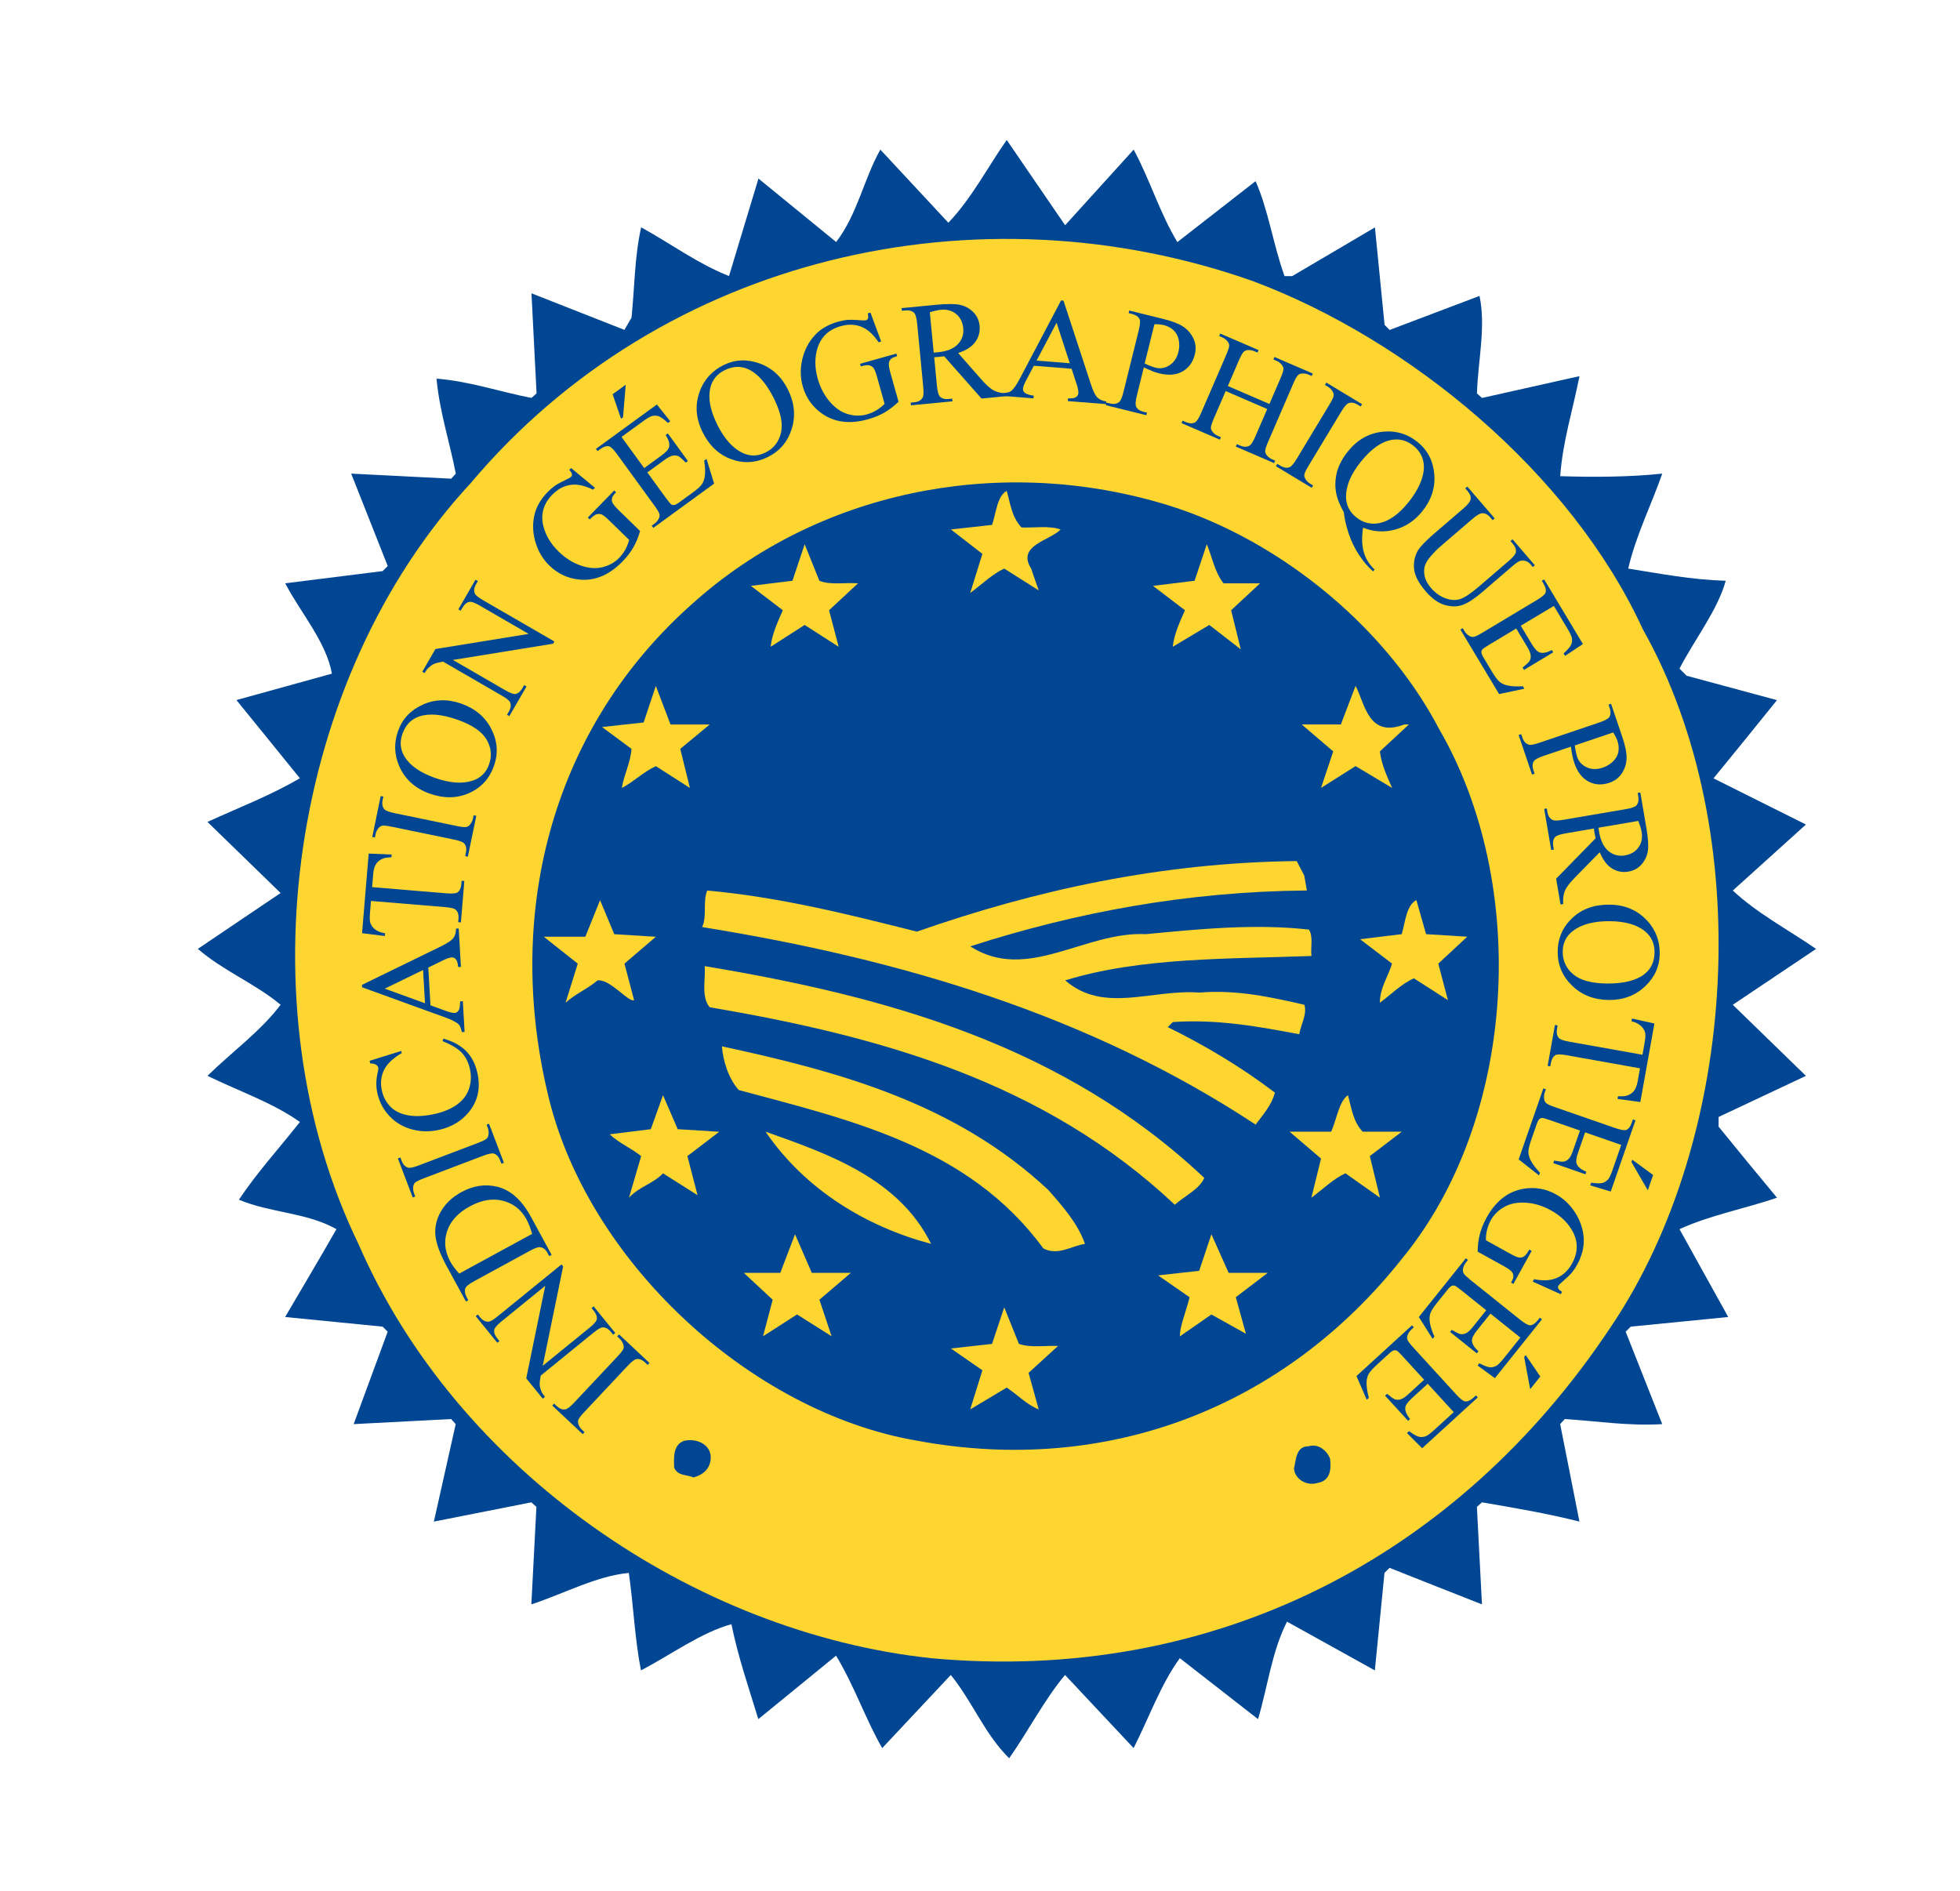 <?xml version="1.0" encoding="UTF-8"?>
<svg id="Calque_2" data-name="Calque 2" xmlns="http://www.w3.org/2000/svg" xmlns:xlink="http://www.w3.org/1999/xlink" viewBox="0 0 429.07 414.01">
  <defs>
    <style>
      .cls-1 {
        fill: none;
      }

      .cls-2 {
        fill: #ffd630;
      }

      .cls-3 {
        fill: #004693;
      }

      .cls-4 {
        fill: #fde538;
      }

      .cls-5 {
        fill: #213e7a;
      }
    </style>
    <clipPath id="clippath">
      <polygon class="cls-1" points="-1391.95 -102.48 -1390.18 -807.32 -345.92 -807.32 -347.68 -102.48 -1391.95 -102.48"/>
    </clipPath>
  </defs>
  <g>
    <rect class="cls-5" x="228.75" y="246.36" width="102.05" height="68.33"/>
    <polygon class="cls-4" points="280.89 256.02 284.38 256.02 281.52 258.35 282.68 261.84 279.82 259.69 276.96 261.84 278.12 258.35 275.17 256.02 278.75 256.02 279.82 252.62 280.89 256.02"/>
    <polygon class="cls-4" points="280.98 301.64 284.56 301.64 281.7 303.79 282.77 307.18 279.91 305.04 277.05 307.18 278.21 303.79 275.35 301.64 278.84 301.64 279.91 298.33 280.98 301.64"/>
    <polygon class="cls-4" points="292.25 298.6 295.83 298.6 292.97 300.75 294.04 304.14 291.18 302.09 288.32 304.14 289.48 300.75 286.62 298.6 290.11 298.6 291.18 295.29 292.25 298.6"/>
    <polygon class="cls-4" points="292.25 259.15 295.83 259.15 292.97 261.3 294.04 264.7 291.18 262.55 288.32 264.7 289.48 261.3 286.62 259.15 290.11 259.15 291.18 255.75 292.25 259.15"/>
    <polygon class="cls-4" points="300.66 267.47 304.15 267.47 301.29 269.62 302.45 273.02 299.59 270.96 296.73 273.02 297.89 269.62 294.94 267.47 298.51 267.47 299.59 264.16 300.66 267.47"/>
    <polygon class="cls-4" points="300.66 290.37 304.15 290.37 301.29 292.52 302.45 295.91 299.59 293.77 296.73 295.91 297.89 292.52 294.94 290.37 298.51 290.37 299.59 287.06 300.66 290.37"/>
    <polygon class="cls-4" points="303.79 278.74 307.28 278.74 304.42 280.89 305.58 284.29 302.72 282.14 299.86 284.29 301.02 280.89 298.07 278.74 301.65 278.74 302.72 275.43 303.79 278.74"/>
    <polygon class="cls-4" points="269.36 259.15 272.93 259.15 270.07 261.3 271.15 264.7 268.28 262.55 265.51 264.7 266.58 261.3 263.72 259.15 267.21 259.15 268.28 255.85 269.36 259.15"/>
    <polygon class="cls-4" points="261.22 267.47 264.79 267.47 261.93 269.62 263.1 273.02 260.23 270.96 257.37 273.02 258.44 269.62 255.58 267.47 259.16 267.47 260.23 264.16 261.22 267.47"/>
    <polygon class="cls-4" points="258.27 278.74 261.75 278.74 258.89 280.89 260.05 284.29 257.19 282.23 254.33 284.29 255.49 280.89 252.54 278.74 256.12 278.74 257.19 275.43 258.27 278.74"/>
    <polygon class="cls-4" points="261.22 290.37 264.79 290.37 261.93 292.52 263.1 295.91 260.23 293.86 257.37 295.91 258.44 292.52 255.58 290.37 259.16 290.37 260.23 287.06 261.22 290.37"/>
    <polyline class="cls-4" points="268.46 295.29 269.54 298.6 273.02 298.6 270.16 300.75 271.32 304.14 268.46 302.09 265.6 304.14 266.76 300.75 263.81 298.6 267.39 298.6 268.46 295.29"/>
  </g>
  <g>
    <path class="cls-3" d="M248.18,32.77c3.56,6.56,5.67,13.78,9.56,20.23l17.12-13.34c2.78,6.22,3.89,14.01,6.34,20.79h1.67l18.12-10.67,2.11,21.34,1.11,1.11,19.67-7.45c1.44,6.67-.33,14.23-.56,21.34l1.11,1,21.34-4.78c-1.44,7.34-3.67,14.23-4.22,21.9,7,.22,15.12.22,22.34-.56-2.45,7-5.78,13.56-7.45,20.79,7,1.11,13.89,2.45,21.34,2.67-1.78,6.45-6.78,12.78-10.12,19.23l1.56,1.56,19.78,5.34c-4.67,5.78-9.23,11.45-13.89,17.12l20.23,10.11-16.01,14.45c5.34,5,12.12,8.56,18.23,12.78l-18.23,12.23,16.01,15.56-19.12,9v2.11c4.22,5.22,8.45,10.34,12.78,15.56-6.67,2.33-14.56,3.78-21.34,6.89l10.67,19.23-21.34,2.11-1.11,1.11,8,20.23c-7.45.45-14.23-.67-21.34-1.11l-1,1.11,4.22,21.34c-7-1.78-14.23-3-21.34-4.22l-1.11,1,1.11,21.34c-6.78-2.67-13.56-5.34-20.23-8l-1.11,1.11-2.11,21.34-19.23-10.67c-3.33,6.56-4.22,14.23-6.34,21.34l-17.12-13.34c-4.22,5.78-6.78,13.12-10.12,19.68l-15.01-16.01c-4.56,5.45-8,12.23-12.23,18.23-5.34-5.23-8-12.34-12.78-18.23l-15.01,16.01c-3.56-6.11-6.11-13.67-10.11-20.23l-17.01,13.89c-2.11-6.89-4.45-13.67-5.89-20.78-6.56,1.78-13.23,6.67-19.79,10.11-1.33-6.45-1.67-14.34-2.67-21.34-7.11.67-14.23,4.56-21.34,6.89l1.11-21.34-1.11-1-21.34,4.22,4.78-21.34-1-1.11-21.34,1.11,7.45-20.23-1.11-1.11-21.34-2.11c3.78-6.45,7.56-12.78,11.23-19.23-6.45-3.67-14.56-3.56-21.34-6.45,3.89-5.89,8.89-11.34,13.34-17.01-5.89-4.22-13.45-6.78-20.23-10.11,5.34-5.22,11.78-9.89,16.01-15.56-5.78-4.78-12.45-7.34-18.12-12.23l18.12-12.23-16.01-15.56c6.78-3.11,13.78-5.78,20.23-9.56-4.56-5.67-9.23-11.34-13.89-17.12l20.9-5.78c-1.22-6.89-6.78-13.23-10.23-19.78l21.34-2.67,1.11-1.11-8-20.23,21.9,1.11,1-1.11c-1.33-6.89-3.56-13.56-4.22-20.79,7.22.56,13.89,2.89,20.79,4.22l1.11-1-1.11-21.9,20.34,8,1.56-2.67c.67-6.56.67-13.45,2.11-19.78,6.45,3.56,12.45,8,19.23,10.67l6.45-21.34,17.01,13.89c4.67-6.11,6-13.67,9.67-20.23l14.89,16.01c5.11-5.34,8.56-12.12,12.78-18.12l12.78,18.67,15.01-16.56Z"/>
    <path class="cls-2" d="M359.67,137.81c24.9,44.24,21.01,111.04-7,152.61-33.79,50.91-87.48,78.25-148.83,72.58-51.91-5.56-103.82-41.01-125.38-90.7-25.45-52.46-15.01-123.82,24.56-166.51,42.02-49.91,111.15-65.47,171.28-44.24,34.12,12.78,69.58,41.9,85.36,76.25Z"/>
    <path class="cls-3" d="M315.03,159.58c19.78,34.01,17.12,85.14-8,115.82-25.9,32.79-64.69,47.68-106.15,40.01-36.79-6.22-72.69-39.68-81.03-76.25-9.45-40.13,1.33-80.25,32.01-107.26,27.01-24.12,65.91-32.23,101.81-21.9,24.45,6.89,49.02,26.01,61.36,49.57Z"/>
    <path class="cls-2" d="M223.62,115.47c2.89.11,6-.45,8.56.44-2.33,2.45-9.67,3.45-6.45,8.56.56,1.67,1.11,3.22,1.67,4.78l-7.56-4.78c-2.67,1.22-5,3.56-7.45,5.34l2.67-8.56-6.89-5.34,9-1c.89-2.56,1.11-6.34,3.22-7.45.78,2.78,1.11,5.78,3.22,8Z"/>
    <path class="cls-2" d="M179.38,127.14c2.45,1,5.67.33,8.45.56l-6.34,5.89,2.11,8-7.45-4.78-7.45,4.78c.33-2.89,1.56-5.45,2.67-8l-7-5.34,9.11-1.11,2.67-8,3.22,8Z"/>
    <path class="cls-2" d="M267.85,127.7h8l-6.34,5.89,2.11,8.56-6.89-5.34-8,4.78c.33-2.89,1.56-5.45,2.67-8l-7-5.34,9.11-1.11,2.67-8c1.22,2.89,1.67,6,3.67,8.56Z"/>
    <path class="cls-2" d="M155.37,158.6l-6.45,5.34,2.11,8.56-7.45-4.78c-2.67,1.22-4.89,3.45-7.45,4.78.44-2.89,1.89-5.45,2.11-8.56l-6.45-4.78,9.11-1,2.67-8,3.22,8.45h8.56Z"/>
    <path class="cls-2" d="M307.42,158.6h1l-6.34,5.89c.33,2.89,1.56,5.45,2.67,8l-8-4.78-7.56,4.78,2.67-8-6.89-5.89h8.56l3.22-8.45c2.11,4,2.78,11.45,10.67,8.45Z"/>
    <path class="cls-2" d="M285.53,191.72l.56,3.22c-26.23.22-50.57,4.78-73.69,12.23,12.45,8,25.01-3.33,38.46-2.67,11.56-1.11,23.79-2.33,35.68-1,1,1.56.33,3.89.56,5.78-17.78.67-37.35.22-53.91,5.34,8.45,7.34,18.9,1.89,29.34,2.67,8.34-.67,15.67,1,23.01,2.67.67,2-.78,4.33-1.11,6.45-8.89-1.67-17.78-3.33-27.68-2.67l-1.11,1.11c8.11,4,16.01,8.67,23.45,14.34-.67,2.67-2.56,4.78-4.22,7-36.46-24.01-77.69-36.24-121.16-43.24,1.11-2.33.11-5.67,1.11-8,15.9,1.44,30.9,5.22,45.91,9,26.01-9.11,53.46-15.12,83.14-15.45l1.67,3.22Z"/>
    <path class="cls-2" d="M143.59,205.06l-6.89,5.89,2.11,8c-1.22.56-5.22-4.67-8-4.33-2.22,1.89-4.78,2.89-7,4.89l2.67-8.56-7.45-5.89h9.11l3.22-8,3.11,7.45,9.11.56Z"/>
    <path class="cls-2" d="M312.2,204.5l9,.56-6.34,5.89,2.11,8-7.45-4.78c-2.78,1.22-5,3.56-7.45,5.34,0-3.22,1.78-5.67,2.67-8.56l-7-5.34,9.11-1.11c.78-2.56,1-6.34,3.22-7.45l2.11,7.45Z"/>
    <path class="cls-2" d="M263.63,257.85c-1,2.45-4.22,3.89-6.45,5.89-28.68-27.01-64.58-36.9-101.82-43.24-2-2.33-.78-6.67-1.11-9,40.13,6.67,78.58,17.34,109.37,46.35Z"/>
    <path class="cls-2" d="M229.51,260.52c3.22,3.67,6.45,7.34,8,11.78-3,.45-5.89,2.67-9.11,1-16.34-22.34-42.35-28.12-66.69-34.68-2.33-2.67-3.45-6.56-3.67-9.56,25.79,5.56,51.13,12.45,71.47,31.46Z"/>
    <path class="cls-2" d="M157.48,247.74l-7,5.34,2.22,8.56-7.56-4.78c-2.22,2.33-5.22,2.89-7.45,5.34l2.67-9.11c-2.22-1.78-4.78-2.78-6.89-4.78l9-1.11,2.67-7.45,3.22,7.45,9.11.56Z"/>
    <path class="cls-2" d="M298.31,247.74h8.56l-7,5.34,2.22,9.11-7.56-5.34c-2.67,1.22-5,3.56-7.45,5.34l2.11-8.56-6.89-5.89h9.11c1.22-2.67,1.67-6.56,3.67-8,.78,2.78,1.11,5.78,3.22,8Z"/>
    <path class="cls-2" d="M203.83,272.3c-13.89-3.67-27.45-11.67-36.24-24.56,13.45,4.78,29.12,10.11,36.24,24.56Z"/>
    <polygon class="cls-2" points="186.27 278.64 179.38 284.53 182.05 292.53 174.49 287.75 167.04 292.53 169.15 284.53 162.82 278.64 170.82 278.64 174.04 270.19 177.71 278.64 186.27 278.64"/>
    <path class="cls-2" d="M277.53,278.64l-7,5.34,2.22,8-7.56-4.22-6.89,4.78c-.11-2,1.44-5.67,2.11-8.56l-6.89-4.78,9-1,2.67-8,3.78,8.45h8.56Z"/>
    <path class="cls-2" d="M223.06,294.2c2.56.89,5.67.33,8.56.45l-6.45,5.89,2.22,8c-2.56-1-4.67-3.22-7-4.78l-8,4.78,2.67-8.56-6.89-4.78,9-1,2.67-8,3.22,8Z"/>
    <path class="cls-3" d="M291.16,319.28c.33,2.44,0,4.89-2.67,5.34-2.44.78-5-.78-5.22-3.11.44-1.89.44-4.89,3.11-4.89,2.33-.67,4.11,1,4.78,2.67Z"/>
    <path class="cls-3" d="M155.59,319.21c-.11,2.33-1.67,3.67-3.78,4.22-1.44-.67-3.33-.22-4.22-2.11-.11-2.33-.22-5,2.11-5.89,2.78-.67,6,.78,5.89,3.78Z"/>
    <path class="cls-3" d="M135.12,292.55l.4-.43,6.66,6.25-.4.43-.55-.52c-.64-.6-1.29-.86-1.93-.75-.41.07-1.06.58-1.93,1.51l-9.44,10.05c-.74.79-1.18,1.36-1.32,1.7-.1.26-.1.58,0,.94.16.5.43.92.8,1.27l.55.52-.4.43-6.66-6.25.4-.43.56.53c.63.59,1.27.84,1.91.73.42-.07,1.07-.57,1.94-1.5l9.44-10.05c.74-.79,1.18-1.35,1.32-1.7.1-.26.1-.58-.02-.94-.15-.49-.42-.91-.78-1.25l-.56-.53Z"/>
    <path class="cls-3" d="M118.82,306.19l-3.62-4.45,4.16-20.26-9.56,7.78c-1.01.82-1.55,1.45-1.61,1.88-.09.58.13,1.2.67,1.86l.47.58-.46.37-4.73-5.82.46-.37.48.59c.58.71,1.19,1.04,1.86.99.41-.03,1.07-.42,1.99-1.17l13.99-11.37.36.44-4.47,21.75,10.22-8.31c1.01-.82,1.55-1.44,1.62-1.87.08-.59-.14-1.21-.67-1.86l-.48-.59.46-.37,4.73,5.82-.46.37-.47-.58c-.58-.72-1.2-1.05-1.87-1.01-.41.03-1.07.42-1.99,1.17l-11.53,9.38c-.17.94-.25,1.6-.22,2,.02.4.15.9.39,1.5.12.3.37.68.76,1.16l-.46.37Z"/>
    <path class="cls-3" d="M100.52,278.8c-.84-.91-1.49-1.78-1.94-2.61-1.2-2.21-1.44-4.43-.71-6.65.73-2.22,2.39-4.04,4.98-5.45,2.57-1.4,5-1.81,7.27-1.22,2.27.59,3.99,1.95,5.15,4.09.43.79.84,1.84,1.22,3.15l-15.96,8.69ZM116.19,266.32c-1.98-3.64-4.44-5.82-7.36-6.53-2.62-.63-5.23-.24-7.84,1.19-1.95,1.06-3.42,2.44-4.42,4.14-1,1.7-1.42,3.45-1.26,5.26.16,1.81,1,4.11,2.53,6.91l4.16,7.63.52-.28-.38-.7c-.38-.71-.47-1.35-.26-1.93.15-.42.82-.94,1.99-1.58l12.11-6.6c1.06-.58,1.8-.85,2.21-.81.69.06,1.25.48,1.67,1.27l.38.7.52-.28-4.56-8.38Z"/>
    <path class="cls-3" d="M106.51,246.22l.55-.21,3.25,8.54-.55.21-.27-.71c-.31-.82-.78-1.33-1.4-1.52-.4-.12-1.2.05-2.4.51l-12.89,4.9c-1.01.38-1.65.7-1.93.95-.21.19-.34.47-.4.84-.07.52-.02,1.02.16,1.49l.27.71-.55.21-3.25-8.54.55-.21.27.72c.31.81.77,1.31,1.4,1.5.41.12,1.21-.04,2.4-.5l12.89-4.9c1.01-.38,1.65-.7,1.93-.95.21-.19.34-.48.4-.86.08-.51.02-1-.15-1.47l-.27-.72Z"/>
    <path class="cls-3" d="M80.89,232.23l6.95-2.16.11.47c-1.97,1.14-3.28,2.4-3.93,3.8-.65,1.39-.78,2.91-.39,4.55.33,1.38.98,2.53,1.94,3.48.97.94,2.29,1.55,3.98,1.82,1.69.27,3.67.13,5.95-.41,1.88-.45,3.44-1.14,4.68-2.07,1.24-.93,2.08-2.09,2.53-3.47.45-1.38.49-2.85.12-4.4-.32-1.34-.89-2.46-1.71-3.35-.82-.89-2.23-1.75-4.24-2.57l.19-.55c2.09.6,3.74,1.49,4.92,2.67,1.19,1.18,2.01,2.73,2.47,4.63.82,3.44.18,6.41-1.92,8.9-1.56,1.86-3.63,3.1-6.2,3.72-2.07.5-4.09.49-6.05-.02-1.96-.51-3.61-1.46-4.95-2.86-1.34-1.39-2.24-3.05-2.7-4.98-.36-1.5-.34-3.06.05-4.69.12-.48.16-.81.12-1-.07-.27-.22-.49-.47-.65-.34-.2-.77-.29-1.29-.29l-.14-.57Z"/>
    <path class="cls-3" d="M93.04,219.63l-8.82-3.2,8.4-4.08.42,7.29ZM96.75,210.34c.97-.48,1.68-.73,2.14-.75.34-.02.65.11.9.4.26.29.43.85.52,1.7l.59-.03-.48-8.4-.59.03c0,.87-.2,1.56-.6,2.08-.4.51-1.29,1.11-2.67,1.79l-17.32,8.44.03.53,17.98,6.52c1.58.56,2.63,1.09,3.16,1.6.27.25.5.81.71,1.69l.59-.03-.39-6.73-.59.03c-.01,1.03-.13,1.71-.36,2.03-.23.32-.5.49-.83.51-.41.02-1.03-.12-1.88-.43l-3.42-1.24-.48-8.28,2.97-1.44Z"/>
    <path class="cls-3" d="M80.72,186.86l5.02.21-.05.6c-.89.04-1.53.14-1.92.31-.63.27-1.12.66-1.45,1.17-.33.51-.54,1.2-.61,2.08l-.25,2.98,16.27,1.35c1.3.11,2.12.03,2.46-.22.47-.36.74-.96.81-1.79l.06-.74.59.05-.75,9.07-.59-.05.06-.76c.08-.91-.14-1.58-.65-2-.31-.26-1.06-.44-2.24-.54l-16.27-1.35-.21,2.56c-.08,1-.07,1.71.04,2.14.15.56.5,1.06,1.03,1.5.53.43,1.28.73,2.23.88l-.05.6-4.99-.62,1.45-17.41Z"/>
    <path class="cls-3" d="M103.69,178.47l.58.12-1.85,8.95-.58-.12.15-.74c.18-.86.06-1.54-.37-2.04-.28-.31-1.04-.6-2.3-.86l-13.51-2.79c-1.06-.22-1.77-.3-2.14-.23-.28.05-.54.22-.79.5-.34.4-.56.85-.66,1.34l-.15.74-.58-.12,1.85-8.95.58.12-.16.75c-.18.85-.05,1.52.37,2.01.28.32,1.04.61,2.3.87l13.5,2.79c1.06.22,1.77.3,2.14.23.28-.05.54-.22.8-.51.34-.39.56-.83.66-1.32l.16-.75Z"/>
    <path class="cls-3" d="M91.72,156.86c2.17-.75,4.99-.52,8.44.7,3.19,1.13,5.3,2.56,6.34,4.31,1.04,1.75,1.23,3.57.57,5.45-.62,1.77-1.8,2.95-3.53,3.55-2.27.77-5.05.58-8.35-.59-3.21-1.14-5.42-2.67-6.61-4.61-.96-1.56-1.12-3.23-.48-5.03.68-1.91,1.88-3.17,3.61-3.78ZM87.39,167.7c1.25,2.89,3.48,4.9,6.67,6.03,3.13,1.11,6.01,1.06,8.65-.12s4.44-3.16,5.42-5.93c.97-2.74.78-5.43-.56-8.07-1.34-2.64-3.54-4.5-6.6-5.58-2.97-1.05-5.79-.97-8.45.24-2.66,1.21-4.45,3.12-5.37,5.73-.93,2.63-.85,5.2.24,7.7Z"/>
    <path class="cls-3" d="M92.45,147.04l2.87-4.96,20.41-3.31-10.67-6.18c-1.13-.65-1.9-.93-2.33-.83-.57.12-1.08.55-1.5,1.28l-.38.65-.51-.3,3.76-6.49.51.3-.38.66c-.46.79-.55,1.49-.27,2.09.17.37.77.85,1.8,1.45l15.6,9.03-.28.49-21.92,3.55,11.39,6.6c1.13.65,1.9.94,2.32.85.58-.13,1.08-.56,1.5-1.28l.38-.66.51.3-3.76,6.49-.51-.3.38-.65c.46-.8.56-1.5.28-2.1-.17-.37-.77-.85-1.8-1.44l-12.87-7.45c-.94.17-1.59.34-1.95.5-.36.16-.78.46-1.27.89-.23.22-.51.59-.82,1.13l-.51-.3Z"/>
    <path class="cls-3" d="M125.03,102.47l5.21,4.31-.41.42c-1.59-.77-2.99-1.14-4.21-1.11-1.76.05-3.33.79-4.72,2.21-1.89,1.94-2.56,4.16-2,6.67.48,2.11,1.61,4.04,3.41,5.79,1.46,1.42,3.06,2.44,4.81,3.04,1.75.61,3.35.73,4.8.36,1.45-.37,2.64-1.03,3.58-1.99.55-.56,1.01-1.18,1.38-1.84.37-.67.65-1.38.85-2.14l-4.43-4.31c-.77-.75-1.33-1.18-1.68-1.29-.35-.11-.71-.11-1.07.01-.36.12-.85.49-1.45,1.11l-.42-.41,5.77-5.92.42.41-.28.28c-.57.59-.77,1.18-.59,1.78.13.42.61,1.03,1.43,1.83l4.69,4.57c-.37,1.32-.86,2.5-1.46,3.56-.6,1.05-1.4,2.09-2.4,3.12-2.88,2.95-6.01,4.27-9.39,3.95-2.54-.24-4.74-1.26-6.6-3.07-1.35-1.31-2.32-2.89-2.93-4.74-.72-2.19-.83-4.34-.32-6.45.43-1.75,1.39-3.39,2.88-4.92.54-.55,1.08-1.01,1.61-1.38.53-.37,1.36-.81,2.48-1.35.57-.27.92-.47,1.06-.61.14-.14.19-.33.16-.56-.03-.23-.23-.54-.59-.94l.41-.42Z"/>
    <path class="cls-3" d="M136.07,95.67l4.95,6.8,3.82-2.78c.98-.71,1.53-1.34,1.64-1.87.16-.71-.1-1.57-.76-2.59l.48-.35,4.39,6.04-.48.35c-.73-.76-1.25-1.21-1.54-1.37-.37-.19-.79-.24-1.26-.16-.47.08-1.06.38-1.78.9l-3.82,2.78,4.13,5.68c.56.76.93,1.2,1.11,1.32.19.12.4.16.64.13.24-.03.6-.21,1.08-.56l2.93-2.13c.98-.71,1.64-1.29,1.98-1.75.34-.46.57-1.03.69-1.73.15-.91.11-2.09-.11-3.55l.51-.37,1.66,5.41-13.31,9.69-.35-.48.61-.45c.41-.3.72-.68.95-1.14.17-.33.21-.67.11-1.02-.1-.34-.46-.94-1.07-1.78l-8.15-11.21c-.79-1.09-1.39-1.69-1.8-1.78-.55-.12-1.18.09-1.9.6l-.61.44-.35-.48,13.34-9.71,2.93,3.67-.51.37c-.84-.78-1.49-1.26-1.95-1.44-.46-.18-.97-.21-1.53-.08-.43.12-1.08.49-1.93,1.12l-4.74,3.45ZM136.98,84.22l-.59,7.13-.44.32-1.84-5.36,2.86-2.08Z"/>
    <path class="cls-3" d="M163.87,80.86c2.08.98,3.93,3.11,5.56,6.39,1.5,3.03,2.01,5.53,1.53,7.52-.47,1.98-1.61,3.42-3.4,4.3-1.68.83-3.35.86-5,.08-2.17-1.03-4.02-3.11-5.57-6.25-1.51-3.06-2.01-5.7-1.51-7.92.4-1.78,1.46-3.1,3.16-3.94,1.82-.9,3.56-.96,5.23-.19ZM153.22,85.6c-1.12,2.94-.93,5.93.57,8.97,1.47,2.97,3.56,4.96,6.28,5.95,2.71.99,5.39.83,8.02-.47,2.6-1.29,4.35-3.34,5.23-6.17.88-2.82.61-5.69-.83-8.6-1.4-2.82-3.47-4.73-6.22-5.72-2.75-.99-5.37-.87-7.85.35-2.5,1.23-4.23,3.13-5.21,5.68Z"/>
    <path class="cls-3" d="M190.55,68.42l2.35,6.34-.57.16c-.99-1.46-2.02-2.49-3.09-3.07-1.55-.84-3.28-.99-5.19-.45-2.61.73-4.3,2.32-5.08,4.77-.65,2.07-.63,4.31.04,6.72.55,1.96,1.43,3.64,2.64,5.05,1.21,1.4,2.54,2.31,3.97,2.72,1.44.41,2.8.43,4.1.07.76-.21,1.46-.51,2.12-.9.65-.39,1.26-.87,1.81-1.42l-1.67-5.95c-.29-1.03-.56-1.69-.8-1.96-.25-.28-.56-.45-.94-.53-.38-.07-.98,0-1.81.24l-.16-.57,7.96-2.23.16.57-.38.11c-.79.22-1.26.64-1.4,1.25-.1.43,0,1.2.32,2.3l1.77,6.3c-.99.95-2,1.74-3.05,2.35-1.05.61-2.26,1.11-3.65,1.5-3.97,1.11-7.34.68-10.11-1.29-2.08-1.48-3.47-3.47-4.17-5.96-.51-1.81-.56-3.67-.16-5.57.48-2.26,1.46-4.17,2.96-5.74,1.26-1.3,2.91-2.24,4.95-2.81.75-.21,1.44-.34,2.08-.39.64-.05,1.58-.02,2.82.08.62.05,1.03.05,1.22,0,.19-.05.33-.19.42-.4.09-.21.07-.58-.04-1.11l.57-.16Z"/>
    <path class="cls-3" d="M203.55,68.36c1-.31,1.8-.49,2.4-.54,1.35-.13,2.48.18,3.38.93.9.75,1.41,1.79,1.54,3.12.13,1.36-.27,2.52-1.2,3.5-.93.97-2.4,1.56-4.4,1.75-.09,0-.21.02-.36.03-.15,0-.32.02-.51.04l-.85-8.82ZM220.49,86.11c-1.17-.01-2.14-.22-2.9-.61-.77-.39-1.72-1.24-2.85-2.54l-4.99-5.68c1.74-.57,2.99-1.37,3.75-2.42.76-1.04,1.07-2.22.95-3.52-.12-1.22-.59-2.24-1.42-3.05-.83-.81-1.8-1.33-2.9-1.56-1.1-.23-2.78-.23-5.03-.02l-7.73.74.06.59.8-.08c.8-.08,1.43.1,1.88.52.32.3.55,1.11.68,2.45l1.32,13.73c.12,1.21.08,1.99-.11,2.34-.33.62-.94.98-1.84,1.06l-.8.08.06.59,9.09-.87-.06-.59-.83.08c-.79.08-1.41-.1-1.84-.52-.32-.3-.55-1.11-.68-2.45l-.59-6.19c.16,0,.32-.01.48-.02s.3-.02.43-.03c.33-.03.75-.08,1.27-.15l8.18,9.26,5.7-.55-.06-.59Z"/>
    <path class="cls-3" d="M226.92,78.94l4.38-8.3,2.89,8.88-7.27-.58ZM235.62,83.87c.34,1.02.49,1.76.45,2.22-.03.34-.2.62-.52.84-.32.22-.9.31-1.75.28l-.05.59,8.39.67.05-.59c-.87-.12-1.52-.41-1.98-.87-.45-.46-.92-1.43-1.4-2.89l-6-18.31-.53-.04-8.92,16.92c-.77,1.48-1.44,2.46-2.02,2.92-.28.23-.87.39-1.77.47l-.05.59,6.72.54.05-.59c-1.02-.15-1.67-.37-1.96-.64-.29-.27-.42-.57-.39-.89.03-.41.26-1.01.68-1.8l1.7-3.22,8.27.66,1.02,3.14Z"/>
    <path class="cls-3" d="M252.72,70.97c.86,0,1.55.08,2.06.2.85.21,1.56.59,2.14,1.14s.95,1.25,1.12,2.11c.17.86.15,1.74-.07,2.63-.32,1.3-.97,2.27-1.94,2.9-.97.63-1.98.81-3.03.55-.29-.07-.64-.19-1.05-.34-.4-.15-.86-.35-1.37-.58l2.14-8.61ZM252.15,81.22c.56.21,1.09.38,1.59.51,2.04.5,3.74.37,5.12-.41,1.38-.78,2.28-2.02,2.7-3.71.31-1.24.21-2.4-.3-3.49-.51-1.09-1.25-1.95-2.22-2.6-.97-.65-2.39-1.2-4.24-1.66l-7.59-1.88-.14.57.78.19c.78.19,1.32.57,1.61,1.11.2.38.13,1.23-.19,2.53l-3.32,13.38c-.29,1.18-.58,1.9-.86,2.17-.52.48-1.22.61-2.09.39l-.78-.19-.14.57,8.87,2.2.14-.57-.79-.2c-.78-.19-1.31-.56-1.58-1.11-.21-.39-.15-1.23.18-2.54l1.5-6.05c.63.3,1.22.56,1.78.78Z"/>
    <path class="cls-3" d="M268.8,84.51l9.09,3.93,2.42-5.61c.43-1,.65-1.68.66-2.05,0-.28-.11-.58-.34-.88-.32-.41-.7-.71-1.17-.91l-.69-.3.23-.54,8.39,3.62-.23.54-.69-.3c-.46-.2-.95-.28-1.46-.24-.38.02-.69.16-.93.43-.25.26-.58.87-.99,1.83l-5.47,12.66c-.43.99-.65,1.67-.66,2.05,0,.28.1.58.32.88.32.41.72.72,1.18.92l.69.3-.23.54-8.39-3.62.23-.54.69.3c.8.35,1.49.36,2.06.05.37-.2.82-.89,1.32-2.07l2.58-5.96-9.09-3.93-2.58,5.96c-.43.99-.65,1.67-.66,2.05,0,.28.1.58.34.88.31.41.7.71,1.16.91l.7.3-.23.54-8.39-3.62.23-.54.69.3c.81.35,1.5.37,2.07.05.36-.21.8-.9,1.31-2.08l5.47-12.66c.43-1,.65-1.68.66-2.05,0-.28-.1-.57-.33-.87-.32-.41-.72-.72-1.18-.92l-.69-.3.23-.54,8.39,3.62-.23.54-.7-.3c-.46-.2-.95-.28-1.45-.24-.36.02-.67.17-.92.43-.25.26-.58.87-1,1.83l-2.42,5.61Z"/>
    <path class="cls-3" d="M287.45,106.27l-.31.51-7.82-4.72.31-.51.65.39c.76.46,1.44.57,2.04.33.39-.16.92-.78,1.58-1.88l7.12-11.81c.56-.93.87-1.57.93-1.94.04-.28-.02-.58-.2-.91-.27-.45-.61-.81-1.05-1.07l-.65-.39.31-.51,7.82,4.72-.31.51-.66-.4c-.74-.45-1.42-.55-2.02-.32-.4.15-.93.78-1.59,1.87l-7.13,11.81c-.56.93-.87,1.57-.93,1.94-.05.28.03.59.21.92.25.45.6.8,1.03,1.06l.66.4Z"/>
    <path class="cls-3" d="M311.43,100.44c.37,1.12.37,2.38,0,3.81-.49,1.84-1.53,3.76-3.13,5.74-2.08,2.58-4.2,4.09-6.37,4.53-1.84.36-3.53-.07-5.06-1.3-1.48-1.19-2.21-2.7-2.21-4.55.01-2.39,1.1-4.93,3.27-7.62,2.21-2.75,4.42-4.33,6.64-4.74,1.76-.33,3.38.1,4.87,1.29.96.77,1.63,1.72,2,2.84ZM305.33,115.95c2.37-.63,4.37-1.96,6.01-4,2.02-2.51,2.9-5.23,2.64-8.16-.26-2.93-1.48-5.27-3.65-7.02-2.29-1.84-4.9-2.59-7.83-2.24-2.93.35-5.4,1.77-7.4,4.26-1.27,1.58-2.1,3.17-2.48,4.77-.38,1.6-.39,3.2-.03,4.8.26,1.09.79,2.34,1.58,3.76.17,1.5.53,3.07,1.09,4.73.56,1.66,1.31,3.21,2.26,4.65.95,1.44,1.97,2.64,3.07,3.59l.33-.41c-1.15-1.09-1.95-2.36-2.37-3.82-.42-1.46-.48-3.24-.15-5.34,2.25.91,4.57,1.05,6.94.43Z"/>
    <path class="cls-3" d="M330.66,118.44l.45-.38,4.89,5.69-.45.38-.52-.61c-.54-.63-1.23-.89-2.05-.78-.39.04-1.03.45-1.92,1.22l-6.57,5.65c-1.63,1.4-3.02,2.32-4.2,2.77-1.17.45-2.48.48-3.93.08-1.45-.39-2.87-1.4-4.26-3.02-1.52-1.76-2.36-3.37-2.53-4.81-.17-1.44.09-2.8.8-4.07.49-.86,1.71-2.13,3.66-3.81l6.32-5.43c.99-.85,1.53-1.55,1.6-2.09.08-.54-.15-1.12-.67-1.73l-.52-.61.45-.38,6,6.98-.45.38-.53-.62c-.57-.67-1.19-.96-1.86-.88-.46.05-1.14.46-2.05,1.24l-7.05,6.06c-.63.54-1.3,1.22-2.01,2.03-.71.81-1.16,1.56-1.36,2.26-.19.69-.19,1.45,0,2.27.19.82.65,1.65,1.36,2.48.91,1.06,1.95,1.81,3.13,2.25,1.18.44,2.26.5,3.24.19.98-.31,2.33-1.21,4.05-2.68l6.55-5.63c1.01-.87,1.55-1.52,1.61-1.96.08-.61-.13-1.22-.66-1.83l-.52-.61Z"/>
    <path class="cls-3" d="M340.13,132.66l-7.21,4.32,2.43,4.05c.62,1.04,1.2,1.64,1.72,1.8.69.22,1.57.04,2.65-.53l.3.51-6.4,3.84-.3-.51c.82-.66,1.32-1.13,1.5-1.41.22-.35.31-.76.27-1.24-.04-.48-.29-1.09-.74-1.85l-2.43-4.05-6.02,3.61c-.81.49-1.28.82-1.41.99-.13.18-.2.39-.19.63,0,.24.16.62.46,1.12l1.86,3.11c.62,1.04,1.14,1.75,1.57,2.13.42.38.98.66,1.66.84.89.23,2.07.3,3.54.21l.32.54-5.54,1.17-8.47-14.12.51-.3.39.65c.26.43.61.78,1.05,1.04.32.2.65.27,1,.2.35-.07.97-.37,1.87-.91l11.89-7.13c1.16-.7,1.8-1.24,1.93-1.64.16-.54.02-1.19-.43-1.94l-.39-.65.51-.3,8.49,14.15-3.91,2.59-.32-.54c.85-.77,1.38-1.37,1.61-1.82.22-.45.29-.95.21-1.51-.08-.44-.39-1.12-.94-2.03l-3.01-5.03Z"/>
    <path class="cls-3" d="M353.14,160.34c.46.73.77,1.34.94,1.85.28.83.35,1.64.2,2.42-.15.78-.54,1.47-1.17,2.08-.63.61-1.38,1.06-2.25,1.36-1.27.43-2.43.41-3.49-.07-1.05-.48-1.75-1.23-2.1-2.26-.1-.29-.19-.64-.28-1.06-.09-.42-.17-.91-.25-1.47l8.4-2.84ZM344.2,165.39c.12.59.27,1.13.43,1.61.67,1.99,1.71,3.35,3.11,4.09,1.4.74,2.93.83,4.57.27,1.21-.41,2.14-1.12,2.78-2.14.64-1.01.97-2.11.99-3.28.02-1.17-.28-2.66-.89-4.47l-2.51-7.41-.56.19.26.76c.26.77.24,1.42-.07,1.95-.22.37-.96.77-2.23,1.21l-13.06,4.42c-1.15.39-1.92.54-2.29.44-.68-.18-1.17-.7-1.46-1.55l-.26-.76-.56.19,2.93,8.65.56-.19-.26-.77c-.26-.76-.23-1.41.08-1.93.21-.38.96-.79,2.23-1.22l5.91-2c.08.69.18,1.33.31,1.92Z"/>
    <path class="cls-3" d="M358.65,179.72c.38.98.62,1.76.72,2.35.23,1.34,0,2.48-.68,3.43-.68.95-1.68,1.54-2.99,1.76-1.34.23-2.54-.09-3.58-.94-1.04-.86-1.73-2.28-2.07-4.26-.02-.09-.03-.21-.05-.35-.02-.14-.05-.31-.08-.51l8.73-1.49ZM342.2,197.92c-.07-1.17.06-2.15.39-2.94.33-.79,1.11-1.8,2.33-3.03l5.29-5.39c.69,1.7,1.59,2.89,2.68,3.56,1.1.68,2.29.91,3.58.69,1.21-.21,2.19-.75,2.94-1.64.75-.89,1.2-1.89,1.34-3,.15-1.11.03-2.79-.35-5.02l-1.31-7.66-.58.1.13.79c.14.79,0,1.43-.38,1.91-.27.34-1.07.63-2.39.85l-13.59,2.32c-1.2.2-1.98.23-2.34.06-.64-.28-1.04-.87-1.19-1.75l-.13-.79-.58.1,1.54,9,.58-.1-.14-.82c-.13-.78,0-1.41.38-1.88.27-.34,1.07-.63,2.39-.85l6.13-1.05c.02.16.04.32.06.47.02.15.04.29.07.42.05.32.14.74.25,1.25l-8.64,8.84.96,5.65.58-.1Z"/>
    <path class="cls-3" d="M360.03,213.22c-1.81,1.42-4.55,2.11-8.21,2.09-3.38-.03-5.85-.7-7.41-2.01-1.56-1.31-2.33-2.97-2.31-4.97.01-1.87.74-3.37,2.18-4.5,1.9-1.47,4.59-2.19,8.08-2.17,3.41.03,5.99.76,7.75,2.21,1.41,1.16,2.11,2.69,2.09,4.6-.02,2.03-.74,3.61-2.18,4.75ZM360.59,201.56c-2.12-2.32-4.88-3.5-8.27-3.52-3.32-.03-6.03.95-8.13,2.93-2.1,1.98-3.17,4.44-3.19,7.37-.02,2.9,1.03,5.38,3.16,7.44,2.13,2.06,4.81,3.1,8.06,3.13,3.15.02,5.78-.97,7.91-2.98,2.12-2.01,3.19-4.4,3.21-7.17.02-2.79-.89-5.19-2.73-7.21Z"/>
    <path class="cls-3" d="M359.07,241.25l-4.98-.68.11-.59c.89.04,1.53,0,1.94-.13.66-.21,1.17-.56,1.55-1.03.38-.48.64-1.15.8-2.01l.53-2.94-16.07-2.87c-1.28-.23-2.11-.23-2.47,0-.5.32-.82.89-.97,1.71l-.13.73-.58-.1,1.6-8.96.58.1-.13.75c-.16.9,0,1.58.46,2.05.29.29,1.01.54,2.18.75l16.07,2.87.45-2.53c.18-.98.23-1.7.16-2.14-.1-.57-.4-1.1-.88-1.58-.49-.48-1.2-.85-2.14-1.09l.11-.59,4.91,1.09-3.08,17.2Z"/>
    <path class="cls-3" d="M354.94,250.65l-7.94-2.76-1.55,4.46c-.4,1.14-.49,1.97-.28,2.47.28.67.98,1.23,2.1,1.69l-.19.56-7.05-2.45.19-.56c1.03.2,1.72.29,2.04.24.41-.06.78-.25,1.12-.59.34-.33.66-.92.95-1.76l1.55-4.46-6.64-2.3c-.89-.31-1.45-.46-1.67-.45-.22.01-.42.1-.6.26-.18.16-.37.52-.56,1.07l-1.19,3.42c-.4,1.14-.61,2-.63,2.57-.02.57.12,1.17.42,1.81.4.83,1.1,1.78,2.11,2.85l-.21.59-4.45-3.5,5.4-15.55.56.19-.25.71c-.17.48-.21.97-.13,1.47.05.37.21.67.49.9.28.22.91.51,1.9.85l13.09,4.54c1.28.44,2.11.59,2.49.43.52-.22.92-.75,1.21-1.58l.25-.71.56.19-5.41,15.59-4.5-1.34.21-.59c1.13.16,1.94.18,2.42.07.48-.12.92-.39,1.3-.81.29-.35.6-1.02.95-2.02l1.92-5.54ZM360.73,260.57l-3.59-6.19.18-.51,4.57,3.35-1.16,3.35Z"/>
    <path class="cls-3" d="M341.7,283.34l-6.17-2.78.29-.52c1.73.33,3.19.31,4.35-.05,1.68-.51,3.01-1.64,3.97-3.38,1.31-2.37,1.37-4.69.17-6.97-1.02-1.91-2.62-3.48-4.82-4.69-1.78-.99-3.6-1.54-5.45-1.66-1.85-.12-3.43.18-4.73.92-1.3.74-2.28,1.69-2.93,2.87-.38.69-.66,1.4-.84,2.14-.18.74-.27,1.5-.26,2.29l5.41,2.99c.94.52,1.59.79,1.96.81.37.02.71-.08,1.03-.3.32-.22.68-.7,1.1-1.46l.52.29-4,7.23-.52-.29.19-.34c.4-.72.43-1.34.1-1.87-.24-.37-.86-.84-1.86-1.39l-5.73-3.17c.01-1.37.17-2.64.47-3.82.3-1.17.8-2.39,1.49-3.65,1.99-3.6,4.67-5.7,8.02-6.29,2.51-.44,4.9-.04,7.17,1.22,1.64.91,3,2.18,4.07,3.8,1.27,1.92,1.94,3.97,2.01,6.13.04,1.81-.45,3.64-1.48,5.5-.37.68-.77,1.26-1.19,1.76-.42.49-1.1,1.14-2.04,1.95-.48.41-.76.7-.86.87-.1.17-.1.37,0,.58.09.21.36.46.82.75l-.29.52Z"/>
    <path class="cls-3" d="M332.83,292.82l-6.56-5.25-2.95,3.69c-.76.95-1.12,1.69-1.09,2.24.04.72.51,1.49,1.42,2.3l-.37.46-5.83-4.67.37-.46c.91.54,1.52.84,1.84.91.4.08.82.02,1.26-.18.43-.2.93-.65,1.48-1.34l2.95-3.69-5.48-4.39c-.74-.59-1.21-.92-1.42-.98-.21-.06-.43-.05-.66.04-.22.09-.52.36-.89.82l-2.27,2.83c-.76.94-1.24,1.68-1.45,2.21-.21.53-.28,1.15-.21,1.85.1.91.44,2.05,1.04,3.39l-.39.49-3.02-4.78,10.29-12.85.46.37-.47.59c-.31.39-.52.84-.61,1.35-.08.37-.02.7.16,1.01.19.31.69.78,1.5,1.44l10.82,8.66c1.05.84,1.79,1.26,2.21,1.24.56-.03,1.12-.39,1.67-1.08l.47-.59.46.37-10.31,12.88-3.79-2.77.39-.49c1.01.53,1.77.82,2.26.87.49.05.99-.06,1.49-.33.39-.23.91-.76,1.57-1.59l3.66-4.57ZM334.97,304.1l-1.31-7.03.34-.42,3.19,4.69-2.21,2.77Z"/>
    <path class="cls-3" d="M318.22,309.12l-5.67-6.2-3.49,3.19c-.89.82-1.37,1.5-1.42,2.04-.08.72.27,1.55,1.05,2.49l-.44.4-5.04-5.51.44-.4c.81.67,1.37,1.07,1.68,1.19.39.15.81.15,1.27.02.46-.13,1.01-.5,1.67-1.1l3.49-3.19-4.74-5.18c-.64-.7-1.05-1.09-1.25-1.19-.2-.09-.42-.11-.65-.06-.24.05-.57.28-1.01.68l-2.68,2.45c-.89.82-1.48,1.47-1.77,1.96-.29.49-.46,1.09-.5,1.79-.04.92.12,2.09.5,3.51l-.46.42-2.25-5.19,12.15-11.11.4.44-.56.51c-.37.34-.64.75-.81,1.24-.13.35-.13.69,0,1.02.14.33.56.88,1.26,1.65l9.35,10.23c.91,1,1.57,1.52,1.99,1.57.56.05,1.17-.22,1.82-.81l.56-.51.4.44-12.18,11.13-3.32-3.32.46-.42c.92.68,1.62,1.08,2.1,1.21.48.13.99.1,1.53-.09.42-.17,1.02-.61,1.8-1.32l4.33-3.95Z"/>
  </g>
</svg>